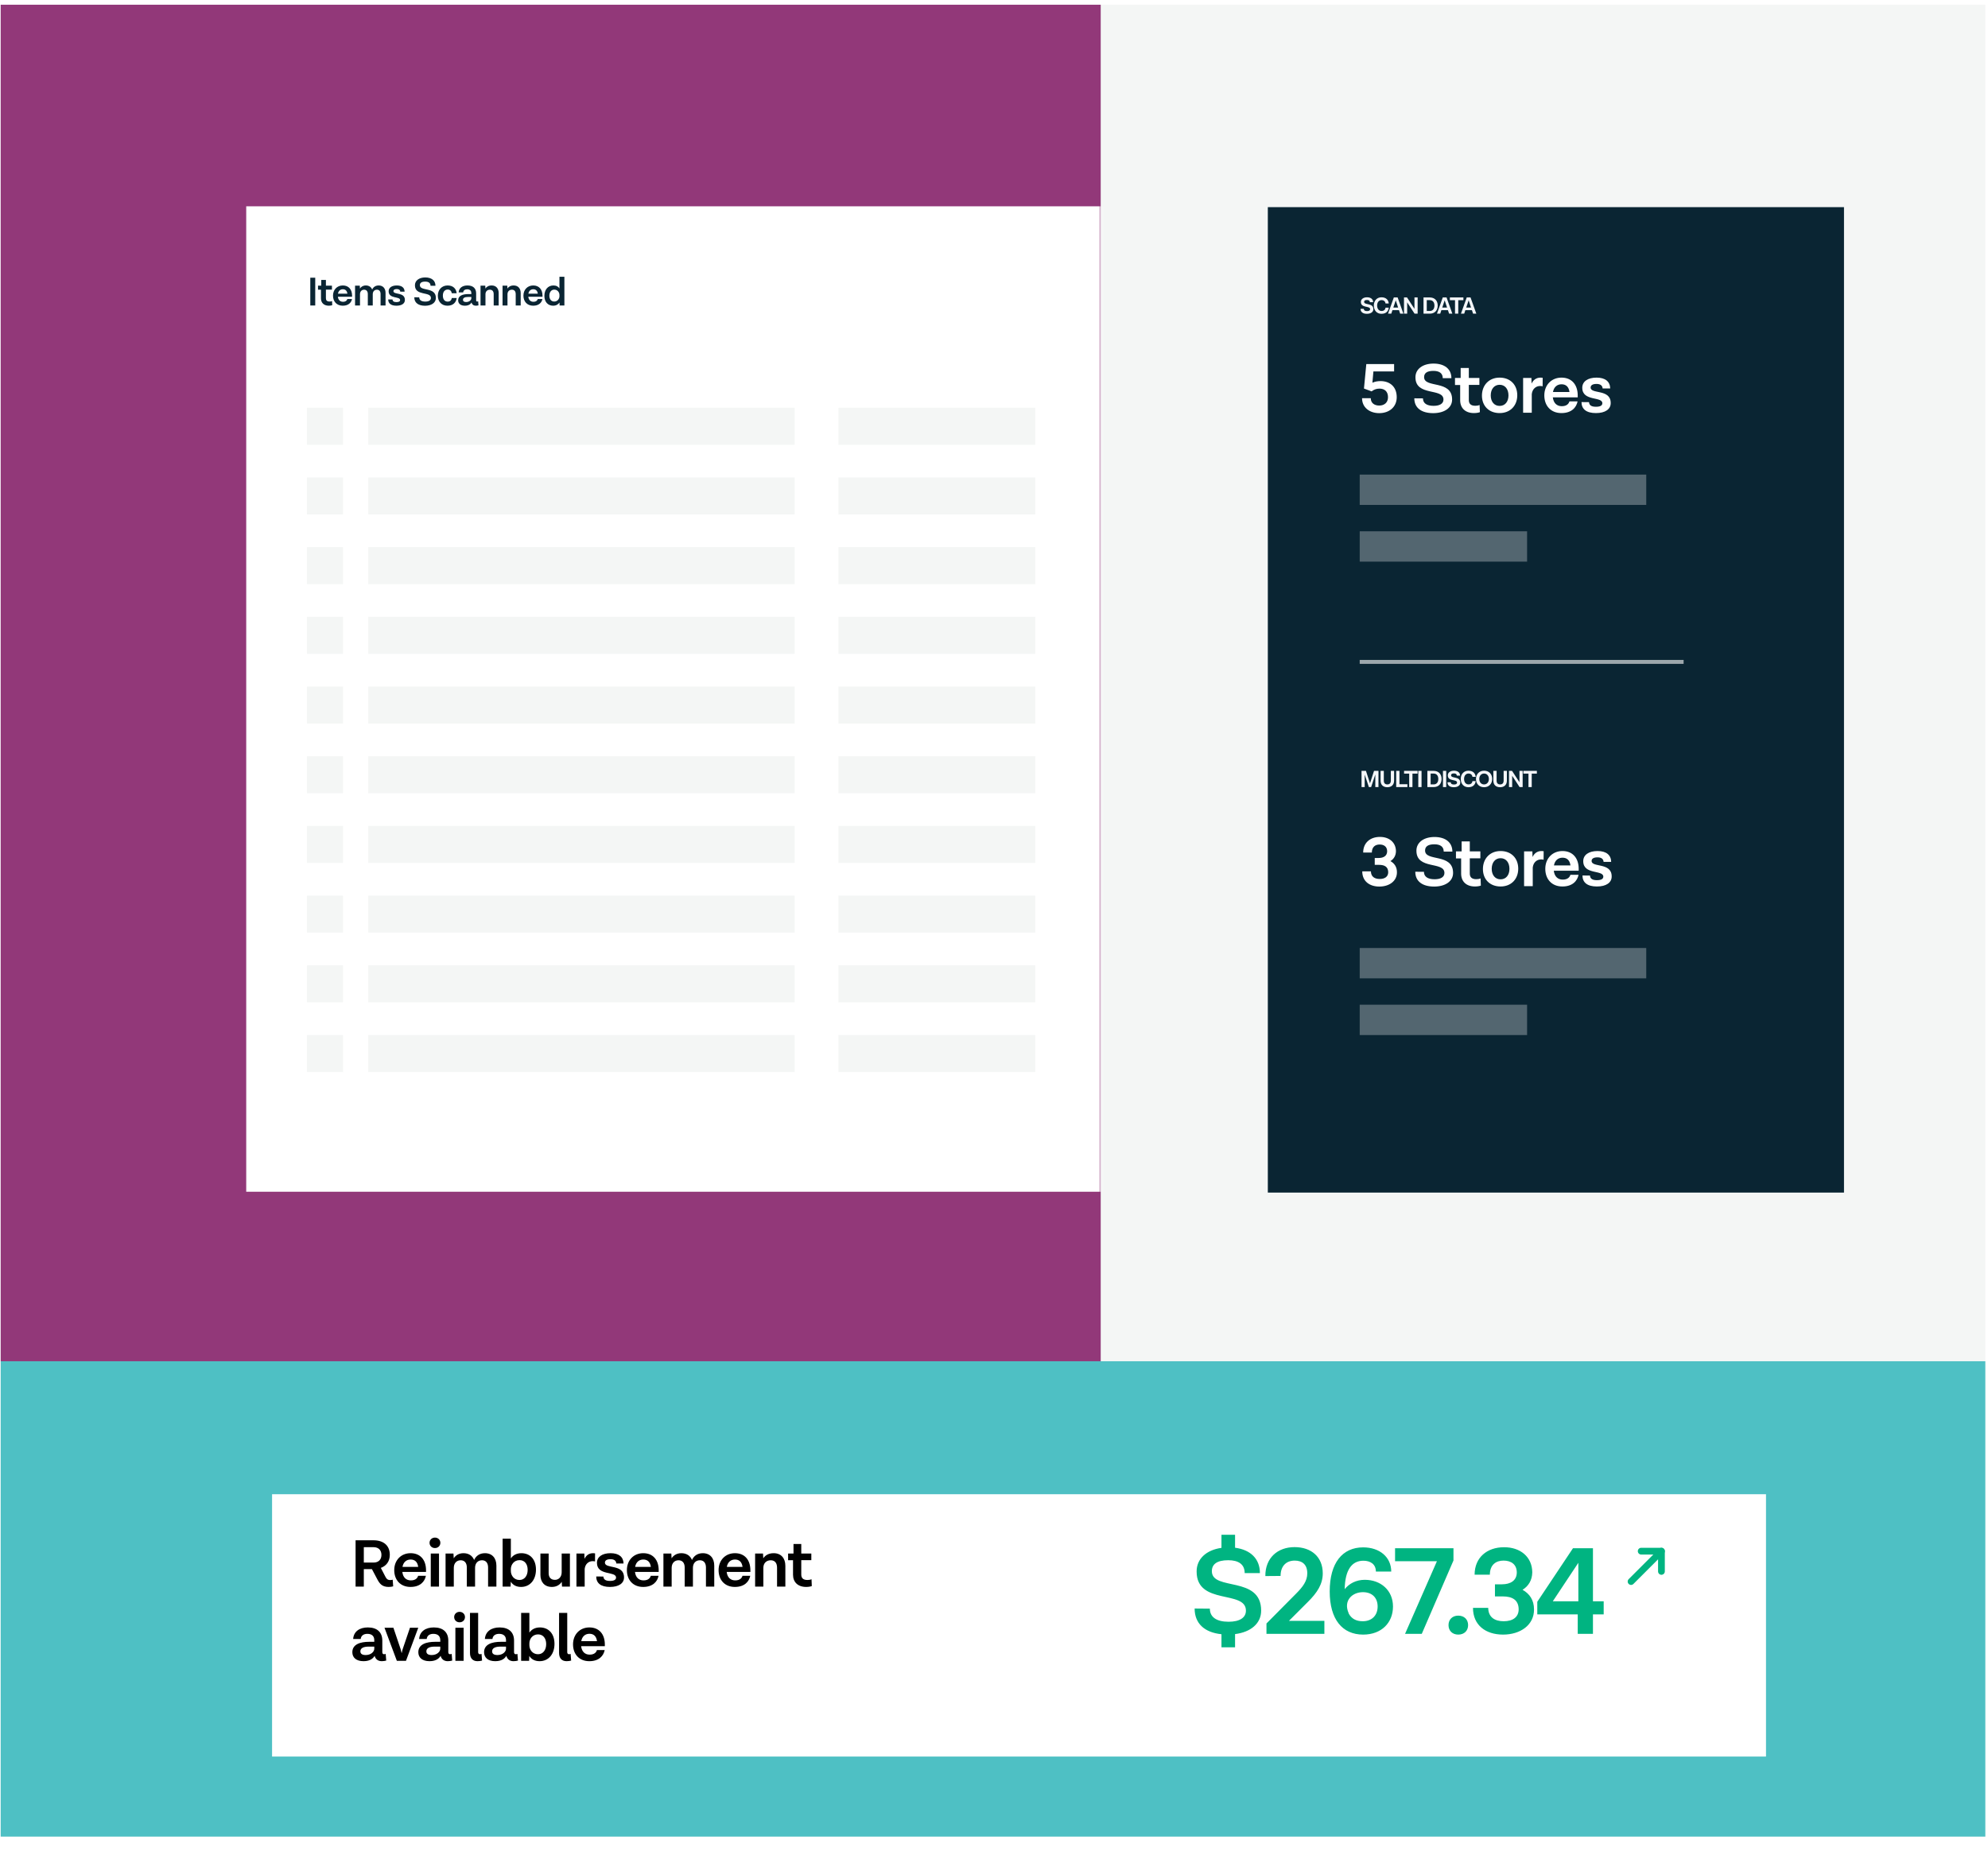 <svg width="589" height="552" viewBox="0 0 589 552" fill="none" xmlns="http://www.w3.org/2000/svg">
<rect x="0.203" y="1.399" width="588" height="542.786" fill="#F4F6F5"/>
<rect x="0.203" y="403.342" width="588" height="140.844" fill="#4EC0C4"/>
<g filter="url(#filter0_d)">
<rect x="72.769" y="434.9" width="442.615" height="77.728" fill="white"/>
</g>
<path d="M116.351 468.072C116.151 468.132 115.891 468.172 115.551 468.172C115.051 468.172 114.591 467.992 114.231 467.272L112.831 464.572C114.451 463.972 115.491 462.652 115.491 460.692C115.491 457.912 113.591 456.392 110.671 456.392H105.351V470.112H107.791V464.932H110.191L111.811 467.992C112.511 469.312 113.251 470.212 115.171 470.212C115.711 470.212 116.151 470.132 116.491 470.032L116.351 468.072ZM107.791 458.432H110.671C112.211 458.432 113.011 459.372 113.011 460.712C113.011 462.052 112.211 462.992 110.671 462.992H107.791V458.432ZM126.224 465.272C126.224 462.212 124.544 460.212 121.644 460.212C118.844 460.212 116.804 462.272 116.804 465.232C116.804 468.132 118.624 470.212 121.624 470.212C124.484 470.212 125.844 468.632 126.184 466.912H123.884C123.724 467.512 123.184 468.272 121.724 468.272C120.324 468.272 119.384 467.372 119.204 465.772H126.224V465.272ZM121.664 462.092C122.884 462.092 123.704 462.772 123.904 464.272H119.244C119.504 462.832 120.444 462.092 121.664 462.092ZM130.467 457.132C130.467 456.252 129.767 455.592 128.867 455.592C127.967 455.592 127.267 456.252 127.267 457.132C127.267 458.052 127.967 458.692 128.867 458.692C129.767 458.692 130.467 458.052 130.467 457.132ZM127.627 470.112H130.067V460.312H127.627V470.112ZM143.671 460.212C142.051 460.212 140.991 461.072 140.471 462.232C139.991 461.012 138.911 460.212 137.331 460.212C135.971 460.212 135.011 460.832 134.431 461.732L134.351 460.312H132.011V470.112H134.451V464.552C134.451 463.192 135.271 462.312 136.491 462.312C137.631 462.312 138.311 463.092 138.311 464.452V470.112H140.751V464.552C140.751 463.192 141.571 462.312 142.811 462.312C143.931 462.312 144.611 463.072 144.611 464.452V470.112H147.071V463.912C147.071 461.712 145.851 460.212 143.671 460.212ZM154.475 460.212C152.975 460.212 151.955 460.872 151.355 461.752V455.912H148.915V470.112H151.275L151.335 468.652C151.895 469.572 152.875 470.212 154.375 470.212C157.055 470.212 158.795 468.092 158.795 465.072C158.795 462.012 157.015 460.212 154.475 460.212ZM153.915 468.152C152.235 468.152 151.355 466.752 151.355 465.492V464.912C151.355 463.712 152.215 462.272 153.935 462.272C155.395 462.272 156.335 463.392 156.335 465.152C156.335 466.952 155.355 468.152 153.915 468.152ZM166.413 460.312V465.872C166.413 467.232 165.553 468.112 164.413 468.112C163.193 468.112 162.553 467.352 162.553 466.132V460.312H160.113V466.652C160.113 468.712 161.293 470.212 163.513 470.212C164.873 470.212 165.853 469.592 166.433 468.692L166.513 470.112H168.853V460.312H166.413ZM175.708 460.212C174.448 460.212 173.648 460.912 173.168 461.892L173.128 460.312H170.788V470.112H173.228V464.872C173.388 463.392 174.408 462.572 175.608 462.572C175.988 462.572 176.148 462.612 176.288 462.672L176.308 460.272C176.188 460.252 175.948 460.212 175.708 460.212ZM184.883 467.372C184.883 463.332 179.223 464.952 179.223 463.012C179.223 462.392 179.743 461.992 180.883 461.992C181.923 461.992 182.543 462.412 182.603 463.272H184.743C184.703 461.332 183.363 460.212 180.903 460.212C178.403 460.212 176.863 461.312 176.863 463.072C176.863 466.992 182.523 465.452 182.523 467.432C182.523 468.052 181.983 468.432 180.723 468.432C179.383 468.432 178.823 467.972 178.763 467.132L176.643 467.112C176.663 469.092 178.003 470.212 180.723 470.212C183.323 470.212 184.903 469.132 184.883 467.372ZM195.155 465.272C195.155 462.212 193.475 460.212 190.575 460.212C187.775 460.212 185.735 462.272 185.735 465.232C185.735 468.132 187.555 470.212 190.555 470.212C193.415 470.212 194.775 468.632 195.115 466.912H192.815C192.655 467.512 192.115 468.272 190.655 468.272C189.255 468.272 188.315 467.372 188.135 465.772H195.155V465.272ZM190.595 462.092C191.815 462.092 192.635 462.772 192.835 464.272H188.175C188.435 462.832 189.375 462.092 190.595 462.092ZM208.218 460.212C206.598 460.212 205.538 461.072 205.018 462.232C204.538 461.012 203.458 460.212 201.878 460.212C200.518 460.212 199.558 460.832 198.978 461.732L198.898 460.312H196.558V470.112H198.998V464.552C198.998 463.192 199.818 462.312 201.038 462.312C202.178 462.312 202.858 463.092 202.858 464.452V470.112H205.298V464.552C205.298 463.192 206.118 462.312 207.358 462.312C208.478 462.312 209.158 463.072 209.158 464.452V470.112H211.618V463.912C211.618 461.712 210.398 460.212 208.218 460.212ZM222.321 465.272C222.321 462.212 220.641 460.212 217.741 460.212C214.941 460.212 212.901 462.272 212.901 465.232C212.901 468.132 214.721 470.212 217.721 470.212C220.581 470.212 221.941 468.632 222.281 466.912H219.981C219.821 467.512 219.281 468.272 217.821 468.272C216.421 468.272 215.481 467.372 215.301 465.772H222.321V465.272ZM217.761 462.092C218.981 462.092 219.801 462.772 220.001 464.272H215.341C215.601 462.832 216.541 462.092 217.761 462.092ZM229.224 460.212C227.744 460.212 226.724 460.832 226.144 461.732L226.064 460.312H223.724V470.112H226.164V464.552C226.164 463.212 227.024 462.312 228.344 462.312C229.584 462.312 230.224 463.132 230.224 464.512V470.112H232.684V463.952C232.684 461.692 231.404 460.212 229.224 460.212ZM240.437 467.932C240.057 468.092 239.657 468.152 239.217 468.152C237.857 468.152 237.397 467.492 237.397 466.532V462.272H240.377V460.312H237.397V457.492H235.097V460.312H233.497V462.292H234.957V466.592C234.957 468.772 236.377 470.212 238.857 470.212C239.557 470.212 240.177 470.092 240.517 469.952L240.437 467.932ZM114.271 490.052C114.051 490.132 113.931 490.152 113.771 490.152C113.471 490.152 113.271 489.932 113.271 489.552V486.112C113.271 483.672 111.771 482.212 108.991 482.212C106.491 482.212 104.791 483.432 104.631 485.632H106.871C106.971 484.672 107.691 484.112 108.851 484.112C110.211 484.112 110.891 484.832 110.891 485.972V486.472H109.371C106.691 486.472 104.391 487.232 104.391 489.552C104.391 491.132 105.531 492.212 107.711 492.212C109.811 492.212 110.671 491.212 110.991 490.612C111.271 491.672 112.051 492.212 113.111 492.212C113.611 492.212 114.051 492.132 114.431 492.032L114.271 490.052ZM108.351 490.392C107.271 490.392 106.771 489.992 106.771 489.292C106.771 488.372 107.651 487.892 109.251 487.892H110.891V488.532C110.891 489.372 109.951 490.392 108.351 490.392ZM121.46 482.312L119.3 488.652C119.2 488.952 119.12 489.292 119.04 489.752H118.98C118.88 489.292 118.8 488.952 118.7 488.652L116.56 482.312H113.92L117.58 492.112H120.28L123.92 482.312H121.46ZM133.821 490.052C133.601 490.132 133.481 490.152 133.321 490.152C133.021 490.152 132.821 489.932 132.821 489.552V486.112C132.821 483.672 131.321 482.212 128.541 482.212C126.041 482.212 124.341 483.432 124.181 485.632H126.421C126.521 484.672 127.241 484.112 128.401 484.112C129.761 484.112 130.441 484.832 130.441 485.972V486.472H128.921C126.241 486.472 123.941 487.232 123.941 489.552C123.941 491.132 125.081 492.212 127.261 492.212C129.361 492.212 130.221 491.212 130.541 490.612C130.821 491.672 131.601 492.212 132.661 492.212C133.161 492.212 133.601 492.132 133.981 492.032L133.821 490.052ZM127.901 490.392C126.821 490.392 126.321 489.992 126.321 489.292C126.321 488.372 127.201 487.892 128.801 487.892H130.441V488.532C130.441 489.372 129.501 490.392 127.901 490.392ZM137.761 479.132C137.761 478.252 137.061 477.592 136.161 477.592C135.261 477.592 134.561 478.252 134.561 479.132C134.561 480.052 135.261 480.692 136.161 480.692C137.061 480.692 137.761 480.052 137.761 479.132ZM134.921 492.112H137.361V482.312H134.921V492.112ZM142.665 490.052C142.445 490.132 142.345 490.152 142.185 490.152C141.885 490.152 141.665 489.932 141.665 489.552V477.912H139.245V489.752C139.245 491.312 140.025 492.212 141.485 492.212C142.025 492.212 142.445 492.132 142.825 492.032L142.665 490.052ZM153.301 490.052C153.081 490.132 152.961 490.152 152.801 490.152C152.501 490.152 152.301 489.932 152.301 489.552V486.112C152.301 483.672 150.801 482.212 148.021 482.212C145.521 482.212 143.821 483.432 143.661 485.632H145.901C146.001 484.672 146.721 484.112 147.881 484.112C149.241 484.112 149.921 484.832 149.921 485.972V486.472H148.401C145.721 486.472 143.421 487.232 143.421 489.552C143.421 491.132 144.561 492.212 146.741 492.212C148.841 492.212 149.701 491.212 150.021 490.612C150.301 491.672 151.081 492.212 152.141 492.212C152.641 492.212 153.081 492.132 153.461 492.032L153.301 490.052ZM147.381 490.392C146.301 490.392 145.801 489.992 145.801 489.292C145.801 488.372 146.681 487.892 148.281 487.892H149.921V488.532C149.921 489.372 148.981 490.392 147.381 490.392ZM159.962 482.212C158.462 482.212 157.442 482.872 156.842 483.752V477.912H154.402V492.112H156.762L156.822 490.652C157.382 491.572 158.362 492.212 159.862 492.212C162.542 492.212 164.282 490.092 164.282 487.072C164.282 484.012 162.502 482.212 159.962 482.212ZM159.402 490.152C157.722 490.152 156.842 488.752 156.842 487.492V486.912C156.842 485.712 157.702 484.272 159.422 484.272C160.882 484.272 161.822 485.392 161.822 487.152C161.822 488.952 160.842 490.152 159.402 490.152ZM169.06 490.052C168.84 490.132 168.74 490.152 168.58 490.152C168.28 490.152 168.06 489.932 168.06 489.552V477.912H165.64V489.752C165.64 491.312 166.42 492.212 167.88 492.212C168.42 492.212 168.84 492.132 169.22 492.032L169.06 490.052ZM179.198 487.272C179.198 484.212 177.518 482.212 174.618 482.212C171.818 482.212 169.778 484.272 169.778 487.232C169.778 490.132 171.598 492.212 174.598 492.212C177.458 492.212 178.818 490.632 179.158 488.912H176.858C176.698 489.512 176.158 490.272 174.698 490.272C173.298 490.272 172.358 489.372 172.178 487.772H179.198V487.272ZM174.638 484.092C175.858 484.092 176.678 484.772 176.878 486.272H172.218C172.478 484.832 173.418 484.092 174.638 484.092Z" fill="black"/>
<path d="M373.652 477.235C373.652 466.77 359.046 471.503 359.046 465.55C359.046 463.479 360.562 462.296 363.89 462.296C366.959 462.296 368.771 463.516 368.771 466.105H373.282C373.282 461.889 370.508 459.19 365.923 458.598V454.753H361.893V458.635C357.382 459.264 354.498 461.926 354.535 465.661C354.535 475.756 369.14 471.023 369.14 477.235C369.14 479.342 367.255 480.526 364.001 480.526C360.377 480.526 358.454 479.121 358.454 476.643L353.943 476.606C353.943 481.043 356.864 483.706 361.893 484.223V488.106H365.923V484.186C370.619 483.595 373.652 481.006 373.652 477.235ZM381.883 480.267L387.429 474.72C390.314 471.873 391.904 469.359 391.904 466.179C391.904 461.335 388.539 458.414 383.547 458.414C378.555 458.414 374.857 461.594 374.894 466.992L379.405 466.955C379.405 463.96 381.143 462.407 383.584 462.407C385.839 462.407 387.319 463.59 387.319 466.179C387.319 468.471 385.95 470.246 384.028 472.169L375.227 481.043V484.112H392.384V480.267H381.883ZM404.353 468.101C401.802 468.101 399.731 469.211 398.4 470.875C398.511 465.106 400.545 462.444 403.947 462.444C405.98 462.444 407.644 463.442 407.644 465.661H412.192C412.192 461.409 408.791 458.488 403.873 458.488C397.734 458.488 393.963 463.073 393.963 471.54C393.963 479.823 397.697 484.334 403.873 484.334C409.308 484.334 412.71 480.821 412.71 476.015C412.71 471.208 409.086 468.101 404.353 468.101ZM403.762 480.378C401.802 480.378 400.397 479.638 399.546 478.011H399.583C397.919 474.24 400.656 471.762 403.799 471.762C406.572 471.762 408.162 473.463 408.162 476.015C408.162 478.677 406.424 480.378 403.762 480.378ZM416.284 484.112H421.239L430.631 462.37V458.746H413.326V462.592H425.713V462.629L416.284 484.112ZM432.046 478.714C430.308 478.714 429.162 479.86 429.162 481.524C429.162 483.188 430.308 484.334 432.046 484.334C433.821 484.334 434.967 483.188 434.967 481.524C434.967 479.86 433.821 478.714 432.046 478.714ZM454.495 476.865C454.495 474.092 453.164 472.206 451.094 471.06C452.831 469.987 453.941 468.249 453.978 465.883C453.941 461.261 450.391 458.414 445.584 458.451C440.592 458.451 436.894 461.483 436.894 466.585H441.406C441.443 463.553 443.291 462.407 445.473 462.407C447.655 462.407 449.393 463.479 449.393 465.957C449.356 468.323 447.544 469.433 444.992 469.433H442.922V473.019H445.214C448.098 473.019 449.91 474.092 449.947 476.828C449.947 479.158 448.209 480.378 445.51 480.378C442.959 480.378 440.962 479.268 440.925 476.421H436.414C436.414 481.487 440.111 484.334 445.325 484.334C450.428 484.334 454.532 481.524 454.495 476.865ZM475.136 474.461H471.956V458.746H466.039L455.464 474.609V478.344H467.445V484.112H471.956V478.344H475.136V474.461ZM460.086 474.425L467.592 463.11H467.629V474.461H460.086V474.425Z" fill="#00B481"/>
<g clip-path="url(#clip0)">
<path d="M492.248 459.612L483.248 468.612" stroke="#00B481" stroke-width="2" stroke-linecap="round" stroke-linejoin="round"/>
<path d="M486.248 459.612H492.248V465.612" stroke="#00B481" stroke-width="2" stroke-linecap="round" stroke-linejoin="round"/>
</g>
<g filter="url(#filter1_d)">
<rect x="370.628" y="56.378" width="170.705" height="291.985" fill="#0A2533"/>
</g>
<path d="M404.161 89.446C404.161 89.088 404.427 88.892 405.009 88.892C405.548 88.892 405.856 89.096 405.863 89.551H406.83C406.83 88.633 406.136 88.087 405.023 88.087C403.93 88.087 403.195 88.647 403.195 89.467C403.195 91.379 405.933 90.517 405.933 91.617C405.933 91.981 405.604 92.177 405.03 92.177C404.392 92.177 404.063 91.939 404.063 91.505H403.097C403.097 92.457 403.79 92.983 404.981 92.983C406.122 92.983 406.893 92.457 406.893 91.617C406.893 89.635 404.161 90.496 404.161 89.446ZM409.316 92.142C408.574 92.142 408.013 91.547 408.013 90.538C408.006 89.544 408.574 88.927 409.309 88.927C410.08 88.927 410.423 89.383 410.507 89.915H411.459C411.354 88.871 410.675 88.087 409.288 88.087C407.985 88.087 407.033 89.061 407.033 90.531C407.033 92.023 407.971 92.983 409.288 92.983C410.696 92.983 411.347 92.184 411.459 91.162H410.507C410.43 91.694 410.101 92.142 409.316 92.142ZM414.836 92.941H415.802L414.086 88.136H412.959L411.243 92.941H412.209L412.553 91.897H414.493L414.836 92.941ZM412.812 91.134L413.526 88.99L414.234 91.134H412.812ZM419.073 88.136V91.498L416.874 88.136H415.97V92.941H416.916V89.593L419.108 92.941H420.018V88.136H419.073ZM423.618 88.136H421.755V92.941H423.618C425.011 92.941 425.964 92.051 425.964 90.538C425.964 89.025 425.004 88.136 423.618 88.136ZM423.618 92.142H422.721V88.934H423.618C424.416 88.934 424.99 89.481 424.99 90.538C424.99 91.596 424.423 92.142 423.618 92.142ZM429.333 92.941H430.299L428.583 88.136H427.456L425.74 92.941H426.706L427.049 91.897H428.989L429.333 92.941ZM427.309 91.134L428.023 88.99L428.73 91.134H427.309ZM431.086 92.941H432.053V88.955H433.573V88.136H429.566V88.955H431.086V92.941ZM436.437 92.941H437.404L435.688 88.136H434.56L432.844 92.941H433.811L434.154 91.897H436.094L436.437 92.941ZM434.413 91.134L435.128 88.99L435.835 91.134H434.413Z" fill="#F5F7FA"/>
<path d="M407.096 228.409L405.898 232.093L404.701 228.409H403.391L403.398 233.214H404.329V229.516L405.562 233.214H406.234L407.474 229.495V233.214H408.405L408.413 228.409H407.096ZM412.075 228.409V231.302C412.075 232.037 411.704 232.423 411.038 232.423C410.366 232.423 409.995 232.037 409.995 231.302V228.409H409.028V231.302C409.028 232.521 409.764 233.256 411.038 233.256C412.271 233.256 413.041 232.521 413.041 231.302V228.409H412.075ZM414.629 232.367V228.409H413.662V233.214H416.982V232.367H414.629ZM417.513 233.214H418.479V229.229H419.999V228.409H415.993V229.229H417.513V233.214ZM420.206 233.214H421.173V228.409H420.206V233.214ZM424.763 228.409H422.9V233.214H424.763C426.156 233.214 427.109 232.325 427.109 230.812C427.109 229.299 426.149 228.409 424.763 228.409ZM424.763 232.416H423.866V229.208H424.763C425.561 229.208 426.135 229.754 426.135 230.812C426.135 231.869 425.568 232.416 424.763 232.416ZM427.519 233.214H428.485V228.409H427.519V233.214ZM429.92 229.719C429.92 229.362 430.186 229.166 430.767 229.166C431.306 229.166 431.615 229.369 431.622 229.824H432.588C432.588 228.907 431.895 228.36 430.781 228.36C429.689 228.36 428.953 228.921 428.953 229.74C428.953 231.652 431.692 230.791 431.692 231.89C431.692 232.254 431.362 232.451 430.788 232.451C430.151 232.451 429.822 232.212 429.822 231.778H428.855C428.855 232.731 429.548 233.256 430.739 233.256C431.881 233.256 432.651 232.731 432.651 231.89C432.651 229.908 429.92 230.77 429.92 229.719ZM435.074 232.416C434.332 232.416 433.772 231.82 433.772 230.812C433.765 229.817 434.332 229.201 435.067 229.201C435.838 229.201 436.181 229.656 436.265 230.188H437.218C437.113 229.145 436.433 228.36 435.046 228.36C433.744 228.36 432.791 229.334 432.791 230.805C432.791 232.297 433.73 233.256 435.046 233.256C436.454 233.256 437.106 232.458 437.218 231.435H436.265C436.188 231.967 435.859 232.416 435.074 232.416ZM439.703 233.256C441.076 233.256 442.099 232.311 442.099 230.798C442.099 229.292 441.076 228.36 439.703 228.36C438.331 228.36 437.301 229.313 437.301 230.819C437.301 232.325 438.331 233.256 439.703 233.256ZM439.703 232.423C438.912 232.423 438.282 231.827 438.282 230.812C438.282 229.796 438.912 229.201 439.703 229.201C440.488 229.201 441.118 229.796 441.118 230.812C441.118 231.827 440.488 232.423 439.703 232.423ZM445.492 228.409V231.302C445.492 232.037 445.121 232.423 444.455 232.423C443.783 232.423 443.412 232.037 443.412 231.302V228.409H442.445V231.302C442.445 232.521 443.181 233.256 444.455 233.256C445.688 233.256 446.458 232.521 446.458 231.302V228.409H445.492ZM450.182 228.409V231.771L447.983 228.409H447.08V233.214H448.025V229.866L450.217 233.214H451.128V228.409H450.182ZM452.852 233.214H453.818V229.229H455.338V228.409H451.332V229.229H452.852V233.214Z" fill="#F5F7FA"/>
<path d="M409.008 112.919C408.104 112.919 407.306 113.087 406.613 113.402L406.907 110.061H413.042V107.876H404.806L404.112 115.125L406.381 115.965C406.97 115.503 407.705 115.146 408.693 115.146C410.163 115.146 411.235 115.944 411.235 117.688C411.235 119.285 410.142 120.167 408.63 120.167C407.264 120.167 406.129 119.474 406.129 117.982H403.545C403.545 120.735 405.772 122.416 408.63 122.416C411.571 122.416 413.819 120.63 413.819 117.688C413.819 114.578 411.781 112.919 409.008 112.919ZM421.93 111.742C421.93 110.565 422.791 109.893 424.682 109.893C426.426 109.893 427.456 110.586 427.456 112.057H430.019C430.019 109.347 428.002 107.729 424.724 107.729C421.509 107.729 419.345 109.368 419.366 111.805C419.366 117.541 427.666 114.852 427.666 118.381C427.666 119.579 426.594 120.251 424.745 120.251C422.686 120.251 421.593 119.453 421.593 118.045L419.03 118.024C419.03 120.84 421.11 122.416 424.619 122.416C427.96 122.416 430.229 120.84 430.229 118.381C430.229 112.435 421.93 115.125 421.93 111.742ZM438.373 119.999C437.974 120.167 437.553 120.23 437.091 120.23C435.662 120.23 435.179 119.537 435.179 118.529V114.053H438.31V111.994H435.179V109.032H432.763V111.994H431.082V114.074H432.616V118.592C432.616 120.882 434.108 122.395 436.713 122.395C437.448 122.395 438.1 122.269 438.457 122.121L438.373 119.999ZM444.3 111.889C441.17 111.889 439.068 114.116 439.068 117.226C439.068 120.315 441.17 122.395 444.3 122.395C447.452 122.395 449.532 120.209 449.532 117.121C449.532 113.99 447.452 111.889 444.3 111.889ZM444.3 114.011C445.918 114.011 446.927 115.293 446.927 117.163C446.927 119.012 445.918 120.272 444.3 120.272C442.703 120.272 441.674 119.012 441.674 117.163C441.674 115.293 442.703 114.011 444.3 114.011ZM456.435 111.889C455.111 111.889 454.271 112.624 453.766 113.654L453.724 111.994H451.266V122.29H453.829V116.785C453.998 115.23 455.069 114.368 456.33 114.368C456.729 114.368 456.897 114.41 457.044 114.473L457.065 111.952C456.939 111.931 456.687 111.889 456.435 111.889ZM467.444 117.205C467.444 113.99 465.679 111.889 462.632 111.889C459.69 111.889 457.547 114.053 457.547 117.163C457.547 120.209 459.459 122.395 462.611 122.395C465.616 122.395 467.044 120.735 467.402 118.928H464.985C464.817 119.558 464.25 120.357 462.716 120.357C461.245 120.357 460.258 119.411 460.069 117.73H467.444V117.205ZM462.653 113.864C463.935 113.864 464.796 114.578 465.006 116.154H460.111C460.384 114.642 461.371 113.864 462.653 113.864ZM477.217 119.411C477.217 115.167 471.271 116.869 471.271 114.831C471.271 114.179 471.817 113.759 473.015 113.759C474.108 113.759 474.759 114.2 474.822 115.104H477.07C477.028 113.066 475.62 111.889 473.036 111.889C470.41 111.889 468.792 113.045 468.792 114.894C468.792 119.012 474.738 117.394 474.738 119.474C474.738 120.125 474.171 120.525 472.847 120.525C471.439 120.525 470.851 120.041 470.788 119.159L468.561 119.138C468.582 121.218 469.989 122.395 472.847 122.395C475.578 122.395 477.238 121.26 477.217 119.411Z" fill="white"/>
<path d="M413.882 258.445C413.882 256.869 413.126 255.798 411.949 255.146C412.937 254.537 413.567 253.549 413.588 252.205C413.567 249.578 411.55 247.96 408.819 247.981C405.982 247.981 403.881 249.704 403.881 252.604H406.444C406.465 250.881 407.516 250.23 408.756 250.23C409.995 250.23 410.983 250.839 410.983 252.247C410.962 253.591 409.932 254.222 408.483 254.222H407.306V256.26H408.609C410.247 256.26 411.277 256.869 411.298 258.424C411.298 259.748 410.311 260.441 408.777 260.441C407.327 260.441 406.192 259.811 406.171 258.193H403.608C403.608 261.071 405.709 262.689 408.672 262.689C411.571 262.689 413.903 261.092 413.882 258.445ZM422.217 252.016C422.217 250.839 423.078 250.167 424.969 250.167C426.713 250.167 427.743 250.86 427.743 252.331H430.306C430.306 249.62 428.289 248.002 425.011 248.002C421.797 248.002 419.633 249.641 419.654 252.079C419.654 257.815 427.953 255.125 427.953 258.655C427.953 259.853 426.881 260.525 425.032 260.525C422.973 260.525 421.881 259.727 421.881 258.319L419.317 258.298C419.317 261.113 421.397 262.689 424.906 262.689C428.247 262.689 430.516 261.113 430.516 258.655C430.516 252.709 422.217 255.398 422.217 252.016ZM438.66 260.273C438.261 260.441 437.841 260.504 437.378 260.504C435.95 260.504 435.466 259.811 435.466 258.802V254.327H438.597V252.268H435.466V249.305H433.05V252.268H431.369V254.348H432.903V258.865C432.903 261.155 434.395 262.668 437 262.668C437.736 262.668 438.387 262.542 438.744 262.395L438.66 260.273ZM444.587 252.163C441.457 252.163 439.356 254.39 439.356 257.499C439.356 260.588 441.457 262.668 444.587 262.668C447.739 262.668 449.819 260.483 449.819 257.394C449.819 254.264 447.739 252.163 444.587 252.163ZM444.587 254.285C446.205 254.285 447.214 255.566 447.214 257.436C447.214 259.285 446.205 260.546 444.587 260.546C442.991 260.546 441.961 259.285 441.961 257.436C441.961 255.566 442.991 254.285 444.587 254.285ZM456.722 252.163C455.398 252.163 454.558 252.898 454.054 253.928L454.012 252.268H451.553V262.563H454.117V257.058C454.285 255.503 455.356 254.642 456.617 254.642C457.016 254.642 457.184 254.684 457.331 254.747L457.352 252.226C457.226 252.205 456.974 252.163 456.722 252.163ZM467.731 257.478C467.731 254.264 465.966 252.163 462.919 252.163C459.978 252.163 457.835 254.327 457.835 257.436C457.835 260.483 459.747 262.668 462.898 262.668C465.903 262.668 467.332 261.008 467.689 259.201H465.273C465.104 259.832 464.537 260.63 463.003 260.63C461.533 260.63 460.545 259.685 460.356 258.004H467.731V257.478ZM462.94 254.138C464.222 254.138 465.083 254.852 465.294 256.428H460.398C460.671 254.915 461.659 254.138 462.94 254.138ZM477.505 259.685C477.505 255.44 471.558 257.142 471.558 255.104C471.558 254.453 472.105 254.033 473.302 254.033C474.395 254.033 475.046 254.474 475.109 255.377H477.357C477.315 253.339 475.908 252.163 473.323 252.163C470.697 252.163 469.079 253.318 469.079 255.167C469.079 259.285 475.025 257.668 475.025 259.748C475.025 260.399 474.458 260.798 473.134 260.798C471.726 260.798 471.138 260.315 471.075 259.432L468.848 259.411C468.869 261.492 470.277 262.668 473.134 262.668C475.866 262.668 477.526 261.534 477.505 259.685Z" fill="white"/>
<rect opacity="0.3" x="402.852" y="140.621" width="84.896" height="8.989" fill="white"/>
<rect opacity="0.3" x="402.852" y="280.895" width="84.896" height="8.989" fill="white"/>
<rect opacity="0.3" x="402.852" y="157.426" width="49.59" height="8.989" fill="white"/>
<rect opacity="0.3" x="402.852" y="297.699" width="49.59" height="8.989" fill="white"/>
<line opacity="0.6" x1="402.852" y1="196.119" x2="498.817" y2="196.119" stroke="white" stroke-width="1.167"/>
<rect x="0.203" y="1.399" width="325.913" height="401.942" fill="#923879"/>
<mask id="mask0" mask-type="alpha" maskUnits="userSpaceOnUse" x="0" y="0" width="327" height="404">
<rect x="0.45" y="0.803" width="325.667" height="402.538" fill="#F8962F"/>
</mask>
<g mask="url(#mask0)">
<g filter="url(#filter2_d)">
<rect x="67.95" y="56.128" width="453" height="291.985" fill="white"/>
</g>
<path d="M91.934 90.522H93.398V82.29H91.934V90.522ZM98.385 89.213C98.157 89.309 97.917 89.346 97.653 89.346C96.837 89.346 96.561 88.95 96.561 88.374V85.817H98.349V84.641H96.561V82.95H95.181V84.641H94.221V85.829H95.097V88.409C95.097 89.718 95.949 90.582 97.437 90.582C97.857 90.582 98.229 90.51 98.433 90.425L98.385 89.213ZM104.316 87.618C104.316 85.781 103.308 84.582 101.568 84.582C99.888 84.582 98.664 85.817 98.664 87.594C98.664 89.334 99.756 90.582 101.556 90.582C103.272 90.582 104.088 89.633 104.292 88.602H102.912C102.816 88.962 102.492 89.418 101.616 89.418C100.776 89.418 100.212 88.877 100.104 87.918H104.316V87.618ZM101.58 85.71C102.312 85.71 102.804 86.118 102.924 87.017H100.128C100.284 86.153 100.848 85.71 101.58 85.71ZM112.191 84.582C111.219 84.582 110.583 85.097 110.271 85.793C109.983 85.061 109.335 84.582 108.387 84.582C107.571 84.582 106.995 84.954 106.647 85.493L106.599 84.641H105.195V90.522H106.659V87.186C106.659 86.37 107.151 85.841 107.883 85.841C108.567 85.841 108.975 86.309 108.975 87.126V90.522H110.439V87.186C110.439 86.37 110.931 85.841 111.675 85.841C112.347 85.841 112.755 86.297 112.755 87.126V90.522H114.231V86.802C114.231 85.481 113.499 84.582 112.191 84.582ZM119.959 88.877C119.959 86.454 116.563 87.425 116.563 86.261C116.563 85.889 116.875 85.65 117.559 85.65C118.183 85.65 118.555 85.901 118.591 86.418H119.875C119.851 85.254 119.047 84.582 117.571 84.582C116.071 84.582 115.147 85.242 115.147 86.297C115.147 88.65 118.543 87.725 118.543 88.913C118.543 89.285 118.219 89.513 117.463 89.513C116.659 89.513 116.323 89.237 116.287 88.734L115.015 88.722C115.027 89.909 115.831 90.582 117.463 90.582C119.023 90.582 119.971 89.933 119.959 88.877ZM124.399 84.498C124.399 83.826 124.891 83.442 125.971 83.442C126.967 83.442 127.555 83.838 127.555 84.677H129.019C129.019 83.129 127.867 82.206 125.995 82.206C124.159 82.206 122.923 83.141 122.935 84.534C122.935 87.809 127.675 86.273 127.675 88.29C127.675 88.974 127.063 89.358 126.007 89.358C124.831 89.358 124.207 88.901 124.207 88.097L122.743 88.085C122.743 89.694 123.931 90.594 125.935 90.594C127.843 90.594 129.139 89.694 129.139 88.29C129.139 84.894 124.399 86.43 124.399 84.498ZM132.58 90.582C134.272 90.582 135.148 89.585 135.304 88.302H133.864C133.756 88.889 133.42 89.37 132.64 89.37C131.752 89.37 131.212 88.71 131.212 87.582C131.212 86.454 131.788 85.793 132.652 85.793C133.396 85.793 133.756 86.285 133.864 86.897H135.304C135.16 85.578 134.296 84.582 132.616 84.582C130.924 84.582 129.724 85.829 129.724 87.606C129.724 89.346 130.804 90.582 132.58 90.582ZM141.671 89.285C141.539 89.334 141.467 89.346 141.371 89.346C141.191 89.346 141.071 89.213 141.071 88.986V86.921C141.071 85.457 140.171 84.582 138.503 84.582C137.003 84.582 135.983 85.314 135.887 86.633H137.231C137.291 86.058 137.723 85.722 138.419 85.722C139.235 85.722 139.643 86.153 139.643 86.838V87.138H138.731C137.123 87.138 135.743 87.594 135.743 88.986C135.743 89.933 136.427 90.582 137.735 90.582C138.995 90.582 139.511 89.981 139.703 89.621C139.871 90.257 140.339 90.582 140.975 90.582C141.275 90.582 141.539 90.534 141.767 90.474L141.671 89.285ZM138.119 89.49C137.471 89.49 137.171 89.249 137.171 88.829C137.171 88.278 137.699 87.99 138.659 87.99H139.643V88.374C139.643 88.877 139.079 89.49 138.119 89.49ZM145.669 84.582C144.781 84.582 144.169 84.954 143.821 85.493L143.773 84.641H142.369V90.522H143.833V87.186C143.833 86.382 144.349 85.841 145.141 85.841C145.885 85.841 146.269 86.334 146.269 87.162V90.522H147.745V86.826C147.745 85.469 146.977 84.582 145.669 84.582ZM152.193 84.582C151.305 84.582 150.693 84.954 150.345 85.493L150.297 84.641H148.893V90.522H150.357V87.186C150.357 86.382 150.873 85.841 151.665 85.841C152.409 85.841 152.793 86.334 152.793 87.162V90.522H154.269V86.826C154.269 85.469 153.501 84.582 152.193 84.582ZM160.733 87.618C160.733 85.781 159.725 84.582 157.985 84.582C156.305 84.582 155.081 85.817 155.081 87.594C155.081 89.334 156.173 90.582 157.973 90.582C159.689 90.582 160.505 89.633 160.709 88.602H159.329C159.233 88.962 158.909 89.418 158.033 89.418C157.193 89.418 156.629 88.877 156.521 87.918H160.733V87.618ZM157.997 85.71C158.729 85.71 159.221 86.118 159.341 87.017H156.545C156.701 86.153 157.265 85.71 157.997 85.71ZM165.752 82.001V85.469C165.428 84.942 164.852 84.582 163.964 84.582C162.332 84.582 161.288 85.853 161.288 87.653C161.288 89.478 162.356 90.582 163.88 90.582C164.78 90.582 165.416 90.174 165.764 89.633L165.8 90.522H167.216V82.001H165.752ZM164.204 89.346C163.328 89.346 162.764 88.674 162.764 87.618C162.764 86.537 163.352 85.817 164.216 85.817C165.224 85.817 165.752 86.657 165.752 87.413V87.761C165.752 88.481 165.236 89.346 164.204 89.346Z" fill="#0A2533"/>
<rect x="109.107" y="120.823" width="126.334" height="10.965" fill="#F4F6F5"/>
<rect x="248.404" y="120.823" width="58.331" height="10.965" fill="#F4F6F5"/>
<rect x="90.95" y="120.823" width="10.677" height="10.965" fill="#F4F6F5"/>
<rect x="90.95" y="141.473" width="10.677" height="10.965" fill="#F4F6F5"/>
<rect x="90.95" y="162.124" width="10.677" height="10.965" fill="#F4F6F5"/>
<rect x="90.95" y="182.774" width="10.677" height="10.965" fill="#F4F6F5"/>
<rect x="109.107" y="141.473" width="126.334" height="10.965" fill="#F4F6F5"/>
<rect x="248.404" y="141.473" width="58.331" height="10.965" fill="#F4F6F5"/>
<rect x="109.107" y="162.124" width="126.334" height="10.965" fill="#F4F6F5"/>
<rect x="248.404" y="162.124" width="58.331" height="10.965" fill="#F4F6F5"/>
<rect x="109.107" y="182.774" width="126.334" height="10.965" fill="#F4F6F5"/>
<rect x="248.404" y="182.774" width="58.331" height="10.965" fill="#F4F6F5"/>
<rect x="90.95" y="203.424" width="10.677" height="10.965" fill="#F4F6F5"/>
<rect x="90.95" y="224.075" width="10.677" height="10.965" fill="#F4F6F5"/>
<rect x="90.95" y="244.725" width="10.677" height="10.965" fill="#F4F6F5"/>
<rect x="109.107" y="203.424" width="126.334" height="10.965" fill="#F4F6F5"/>
<rect x="248.404" y="203.424" width="58.331" height="10.965" fill="#F4F6F5"/>
<rect x="109.107" y="224.075" width="126.334" height="10.965" fill="#F4F6F5"/>
<rect x="248.404" y="224.075" width="58.331" height="10.965" fill="#F4F6F5"/>
<rect x="109.107" y="244.725" width="126.334" height="10.965" fill="#F4F6F5"/>
<rect x="248.404" y="244.725" width="58.331" height="10.965" fill="#F4F6F5"/>
<rect x="90.95" y="265.375" width="10.677" height="10.965" fill="#F4F6F5"/>
<rect x="90.95" y="286.026" width="10.677" height="10.965" fill="#F4F6F5"/>
<rect x="90.95" y="306.676" width="10.677" height="10.965" fill="#F4F6F5"/>
<rect x="109.107" y="265.375" width="126.334" height="10.965" fill="#F4F6F5"/>
<rect x="248.404" y="265.375" width="58.331" height="10.965" fill="#F4F6F5"/>
<rect x="109.107" y="286.026" width="126.334" height="10.965" fill="#F4F6F5"/>
<rect x="248.404" y="286.026" width="58.331" height="10.965" fill="#F4F6F5"/>
<rect x="109.107" y="306.676" width="126.334" height="10.965" fill="#F4F6F5"/>
<rect x="248.404" y="306.676" width="58.331" height="10.965" fill="#F4F6F5"/>
</g>
<defs>
<filter id="filter0_d" x="49.242" y="411.373" width="505.353" height="140.466" filterUnits="userSpaceOnUse" color-interpolation-filters="sRGB">
<feFlood flood-opacity="0" result="BackgroundImageFix"/>
<feColorMatrix in="SourceAlpha" type="matrix" values="0 0 0 0 0 0 0 0 0 0 0 0 0 0 0 0 0 0 127 0"/>
<feOffset dx="7.842" dy="7.842"/>
<feGaussianBlur stdDeviation="15.684"/>
<feColorMatrix type="matrix" values="0 0 0 0 0 0 0 0 0 0 0 0 0 0 0 0 0 0 0.05 0"/>
<feBlend mode="normal" in2="BackgroundImageFix" result="effect1_dropShadow"/>
<feBlend mode="normal" in="SourceGraphic" in2="effect1_dropShadow" result="shape"/>
</filter>
<filter id="filter1_d" x="355.628" y="41.378" width="210.705" height="331.985" filterUnits="userSpaceOnUse" color-interpolation-filters="sRGB">
<feFlood flood-opacity="0" result="BackgroundImageFix"/>
<feColorMatrix in="SourceAlpha" type="matrix" values="0 0 0 0 0 0 0 0 0 0 0 0 0 0 0 0 0 0 127 0"/>
<feOffset dx="5" dy="5"/>
<feGaussianBlur stdDeviation="10"/>
<feColorMatrix type="matrix" values="0 0 0 0 0 0 0 0 0 0 0 0 0 0 0 0 0 0 0.05 0"/>
<feBlend mode="normal" in2="BackgroundImageFix" result="effect1_dropShadow"/>
<feBlend mode="normal" in="SourceGraphic" in2="effect1_dropShadow" result="shape"/>
</filter>
<filter id="filter2_d" x="52.95" y="41.128" width="493" height="331.985" filterUnits="userSpaceOnUse" color-interpolation-filters="sRGB">
<feFlood flood-opacity="0" result="BackgroundImageFix"/>
<feColorMatrix in="SourceAlpha" type="matrix" values="0 0 0 0 0 0 0 0 0 0 0 0 0 0 0 0 0 0 127 0"/>
<feOffset dx="5" dy="5"/>
<feGaussianBlur stdDeviation="10"/>
<feColorMatrix type="matrix" values="0 0 0 0 0 0 0 0 0 0 0 0 0 0 0 0 0 0 0.05 0"/>
<feBlend mode="normal" in2="BackgroundImageFix" result="effect1_dropShadow"/>
<feBlend mode="normal" in="SourceGraphic" in2="effect1_dropShadow" result="shape"/>
</filter>
<clipPath id="clip0">
<rect width="12" height="12" fill="white" transform="translate(481.748 458.112)"/>
</clipPath>
</defs>
</svg>
